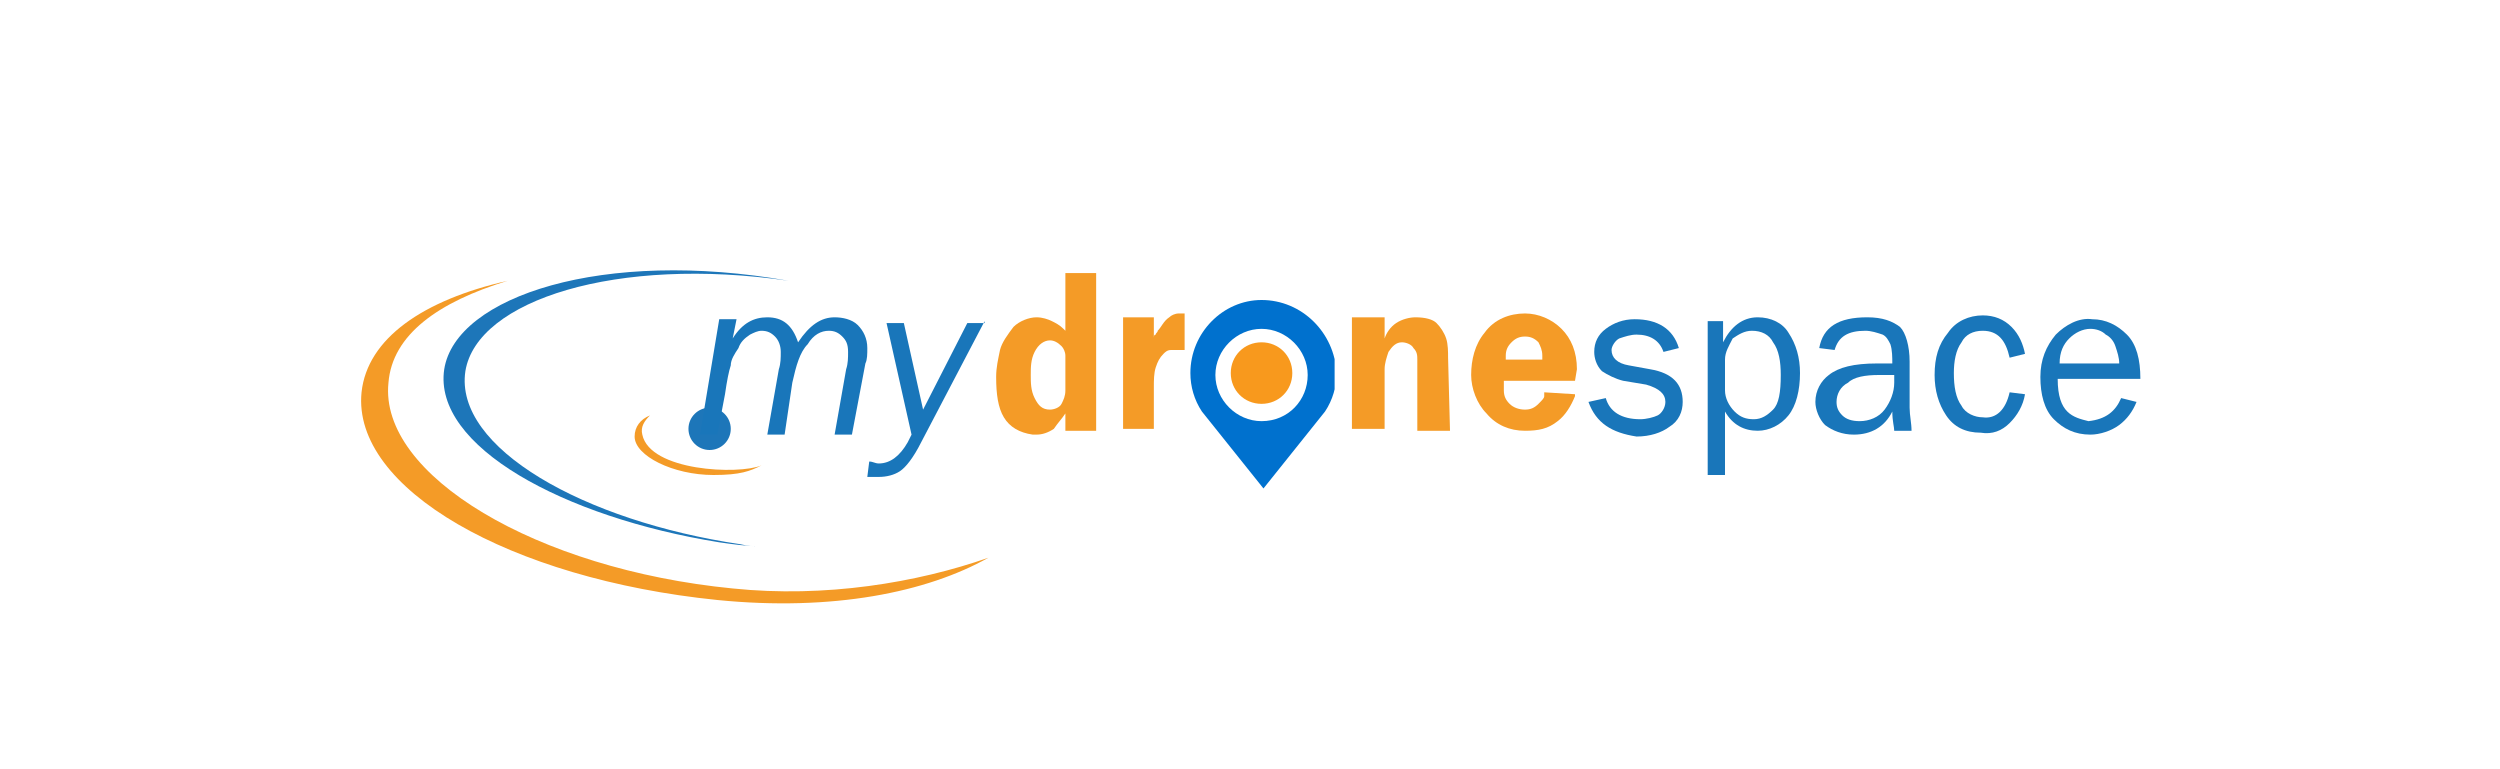 <?xml version="1.0" encoding="utf-8"?>
<!-- Generator: Adobe Illustrator 21.1.0, SVG Export Plug-In . SVG Version: 6.00 Build 0)  -->
<svg version="1.1" id="Layer_1" xmlns="http://www.w3.org/2000/svg" xmlns:xlink="http://www.w3.org/1999/xlink" x="0px" y="0px"
	 viewBox="0 0 130 40" enable-background="new 0 0 130 40" xml:space="preserve">
<g id="Layer_2_6_">
	<g id="Layer_1-2_6_">
		<path fill="#F49B27" d="M38.1,30.6c-10.2-1-18.4-5.9-17.9-10.7c0.2-2.5,2.6-4.2,6.2-5.3c-4.4,1-7.3,3-7.6,5.8
			c-0.5,5,7.7,9.7,18.5,10.8c6,0.6,10.9-0.4,14.1-2.2C47.7,30.3,42.9,31.1,38.1,30.6z"/>
		<path fill="#1D76B9" d="M38.5,28.3c-8.1-1.2-14.9-5-14.3-9c0.6-3.7,7.9-6,16.8-4.7c-9.6-1.7-17.3,0.8-17.9,4.6
			c-0.6,4,6.2,7.7,14.3,9c0.7,0.1,1.4,0.2,2,0.2C39.2,28.4,38.9,28.4,38.5,28.3z"/>
		<path fill="#F49B27" d="M33.4,22.6c-0.1-0.4,0.1-0.7,0.4-1c-0.5,0.2-0.8,0.6-0.8,1.1c0,1,2,2,4.1,2c1.4,0,1.9-0.2,2.5-0.5
			C38.4,24.7,33.8,24.5,33.4,22.6z"/>
		<circle fill="#1D76B9" cx="36.9" cy="22.3" r="1.1"/>
		<g>
			<defs>
				<rect id="SVGID_7_" x="61.9" y="15.5" width="7.5" height="10.9"/>
			</defs>
			<clipPath id="SVGID_2_">
				<use xlink:href="#SVGID_7_"  overflow="visible"/>
			</clipPath>
			<g clip-path="url(#SVGID_2_)">
				<path fill="#0071CE" d="M65.6,15.6c-2,0-3.7,1.7-3.7,3.8c0,0.7,0.2,1.4,0.6,2l3.2,4l3.2-4c0.4-0.6,0.6-1.3,0.6-2
					C69.4,17.3,67.7,15.6,65.6,15.6z M65.6,21.9c-1.3,0-2.4-1.1-2.4-2.4s1.1-2.4,2.4-2.4c1.3,0,2.4,1.1,2.4,2.4c0,0,0,0,0,0
					C68,20.8,67,21.9,65.6,21.9L65.6,21.9z"/>
				<path fill="#F8991D" d="M65.6,21c0.9,0,1.6-0.7,1.6-1.6s-0.7-1.6-1.6-1.6c-0.9,0-1.6,0.7-1.6,1.6c0,0,0,0,0,0
					C64,20.3,64.7,21,65.6,21"/>
			</g>
		</g>
		<path fill="#F49B27" d="M57,22.4h-1.6v-0.9c-0.2,0.3-0.4,0.5-0.6,0.8c-0.3,0.2-0.6,0.3-0.9,0.3h-0.1c0,0-0.1,0-0.1,0
			c-0.7-0.1-1.2-0.4-1.5-0.9c-0.3-0.5-0.4-1.2-0.4-2.1c0-0.5,0.1-0.9,0.2-1.4c0.1-0.4,0.4-0.8,0.7-1.2c0.3-0.3,0.8-0.5,1.2-0.5
			c0.3,0,0.6,0.1,0.8,0.2c0.2,0.1,0.4,0.2,0.6,0.4l0.1,0.1v-3H57L57,22.4z M55.4,20.3v-1.8c0-0.2-0.1-0.4-0.2-0.5
			c-0.2-0.2-0.4-0.3-0.6-0.3c-0.3,0-0.6,0.2-0.8,0.6c-0.2,0.4-0.2,0.8-0.2,1.2c0,0.4,0,0.8,0.2,1.2c0.2,0.4,0.4,0.6,0.8,0.6
			c0.2,0,0.5-0.1,0.6-0.3C55.3,20.8,55.4,20.6,55.4,20.3z"/>
		<path fill="#F49B27" d="M61.4,18.2c-0.2,0-0.3,0-0.5,0c-0.2,0-0.3,0.1-0.4,0.2c-0.2,0.2-0.3,0.4-0.4,0.7c-0.1,0.3-0.1,0.7-0.1,1
			v2.2h-1.6v-5.8h1.6v1.1c0-0.1,0-0.2,0.1-0.2c0-0.1,0.1-0.1,0.1-0.2c0.2-0.2,0.3-0.5,0.6-0.7c0.1-0.1,0.3-0.2,0.5-0.2h0.3V18.2z"/>
		<path fill="#F49B27" d="M75.4,22.4h-1.7v-3.7c0-0.2,0-0.4-0.2-0.6c-0.1-0.2-0.4-0.3-0.6-0.3c-0.3,0-0.5,0.2-0.7,0.5
			c-0.1,0.3-0.2,0.6-0.2,0.9v3.1h-1.7v-5.8H72v1.1c0.1-0.3,0.3-0.6,0.6-0.8c0.3-0.2,0.7-0.3,1-0.3c0.5,0,0.9,0.1,1.1,0.3
			c0.2,0.2,0.4,0.5,0.5,0.8c0.1,0.3,0.1,0.7,0.1,1L75.4,22.4z"/>
		<path fill="#F49B27" d="M81.9,19.8h-3.7v0.5c0,0.3,0.1,0.5,0.3,0.7c0.2,0.2,0.5,0.3,0.8,0.3c0.3,0,0.5-0.1,0.7-0.3
			c0.2-0.2,0.3-0.3,0.3-0.4v-0.2l1.6,0.1l0,0.1c-0.2,0.5-0.5,1-0.9,1.3c-0.5,0.4-1,0.5-1.7,0.5c-0.8,0-1.5-0.3-2-0.9
			c-0.5-0.5-0.8-1.3-0.8-2c0-0.8,0.2-1.6,0.7-2.2c0.5-0.7,1.3-1,2.1-1c0.7,0,1.4,0.3,1.9,0.8c0.5,0.5,0.8,1.2,0.8,2.1L81.9,19.8z
			 M80.2,18.7c0-0.1,0-0.1,0-0.2c0-0.3-0.1-0.5-0.2-0.7c-0.2-0.2-0.4-0.3-0.7-0.3c-0.3,0-0.5,0.1-0.7,0.3c-0.2,0.2-0.3,0.4-0.3,0.7
			c0,0.1,0,0.1,0,0.2L80.2,18.7z"/>
		<path fill="#1976BA" d="M44.3,22.6h-0.9l0.6-3.4c0.1-0.3,0.1-0.6,0.1-0.9c0-0.4-0.1-0.6-0.3-0.8c-0.2-0.2-0.4-0.3-0.7-0.3
			c-0.4,0-0.8,0.2-1.1,0.7c-0.4,0.4-0.6,1.1-0.8,2l-0.4,2.7h-0.9l0.6-3.4c0.1-0.3,0.1-0.6,0.1-0.9c0-0.3-0.1-0.6-0.3-0.8
			c-0.2-0.2-0.4-0.3-0.7-0.3c-0.2,0-0.4,0.1-0.6,0.2c-0.3,0.2-0.5,0.4-0.6,0.7C38.2,18.4,38,18.7,38,19c-0.1,0.3-0.2,0.8-0.3,1.5
			l-0.4,2.1h-0.9l1-6h0.9l-0.2,1c0.5-0.8,1.1-1.1,1.8-1.1c0.8,0,1.3,0.4,1.6,1.3c0.6-0.9,1.2-1.3,1.9-1.3c0.4,0,0.9,0.1,1.2,0.4
			c0.3,0.3,0.5,0.7,0.5,1.2c0,0.3,0,0.6-0.1,0.8L44.3,22.6z"/>
		<path fill="#1976BA" d="M51.2,16.7L47.9,23c-0.4,0.8-0.8,1.3-1.1,1.5c-0.3,0.2-0.7,0.3-1.1,0.3c-0.2,0-0.4,0-0.6,0l0.1-0.8
			c0.2,0,0.3,0.1,0.5,0.1c0.6,0,1.1-0.4,1.5-1.1l0.2-0.4l-1.3-5.8h0.9l1,4.5l2.3-4.5H51.2z"/>
		<path fill="#1976BA" d="M82.6,20.9l0.9-0.2c0.2,0.7,0.8,1.1,1.8,1.1c0.3,0,0.7-0.1,0.9-0.2c0.2-0.1,0.4-0.4,0.4-0.7
			c0-0.4-0.3-0.7-1-0.9l-1.2-0.2c-0.4-0.1-0.8-0.3-1.1-0.5c-0.3-0.3-0.4-0.7-0.4-1c0-0.5,0.2-0.9,0.6-1.2c0.4-0.3,0.9-0.5,1.5-0.5
			c1.2,0,2,0.5,2.3,1.5l-0.8,0.2c-0.2-0.6-0.7-0.9-1.4-0.9c-0.3,0-0.6,0.1-0.9,0.2c-0.2,0.1-0.4,0.4-0.4,0.6c0,0.4,0.3,0.7,0.9,0.8
			l1.1,0.2c1.2,0.2,1.7,0.8,1.7,1.7c0,0.5-0.2,1-0.7,1.3c-0.4,0.3-1,0.5-1.7,0.5C83.8,22.5,83,22,82.6,20.9z"/>
		<path fill="#1976BA" d="M89.7,24.7h-0.9v-8h0.8v1.1c0.4-0.8,1-1.3,1.8-1.3c0.7,0,1.3,0.3,1.6,0.8c0.4,0.6,0.6,1.3,0.6,2.1
			c0,0.9-0.2,1.7-0.6,2.2c-0.4,0.5-1,0.8-1.6,0.8c-0.7,0-1.3-0.3-1.7-1L89.7,24.7z M89.7,18.7v1.6c0,0.4,0.2,0.8,0.5,1.1
			c0.3,0.3,0.6,0.4,1,0.4c0.4,0,0.7-0.2,1-0.5c0.3-0.3,0.4-0.9,0.4-1.8c0-0.7-0.1-1.3-0.4-1.7c-0.2-0.4-0.6-0.6-1.1-0.6
			c-0.4,0-0.7,0.2-1,0.4C89.9,18,89.7,18.3,89.7,18.7z"/>
		<path fill="#1976BA" d="M99.4,22.4h-0.9c0-0.2-0.1-0.5-0.1-1c-0.4,0.8-1.1,1.2-2,1.2c-0.6,0-1.1-0.2-1.5-0.5
			c-0.3-0.3-0.5-0.8-0.5-1.2c0-0.6,0.3-1.1,0.7-1.4c0.5-0.4,1.3-0.6,2.5-0.6c0.2,0,0.4,0,0.8,0c0-0.3,0-0.7-0.1-1
			c-0.1-0.2-0.2-0.4-0.4-0.5c-0.3-0.1-0.6-0.2-0.9-0.2c-0.9,0-1.4,0.3-1.6,1l-0.8-0.1c0.2-1.1,1-1.6,2.5-1.6c0.8,0,1.3,0.2,1.7,0.5
			c0.3,0.3,0.5,1,0.5,1.8v2.4C99.3,21.6,99.4,22,99.4,22.4z M98.5,19.5c-0.4,0-0.6,0-0.8,0c-0.7,0-1.3,0.1-1.6,0.4
			c-0.4,0.2-0.6,0.6-0.6,1c0,0.3,0.1,0.5,0.3,0.7c0.2,0.2,0.5,0.3,0.9,0.3c0.5,0,1-0.2,1.3-0.6c0.3-0.4,0.5-0.9,0.5-1.4
			C98.5,19.8,98.5,19.7,98.5,19.5z"/>
		<path fill="#1976BA" d="M104.5,20.4l0.8,0.1c-0.1,0.6-0.4,1.1-0.8,1.5c-0.4,0.4-0.9,0.6-1.5,0.5c-0.8,0-1.4-0.3-1.8-0.9
			c-0.4-0.6-0.6-1.3-0.6-2.1c0-0.9,0.2-1.6,0.7-2.2c0.4-0.6,1.1-0.9,1.8-0.9c0.6,0,1.1,0.2,1.5,0.6c0.4,0.4,0.6,0.9,0.7,1.4
			l-0.8,0.2c-0.2-0.9-0.6-1.4-1.4-1.4c-0.5,0-0.9,0.2-1.1,0.6c-0.3,0.4-0.4,1-0.4,1.6c0,0.7,0.1,1.3,0.4,1.7
			c0.2,0.4,0.7,0.6,1.1,0.6C103.8,21.8,104.3,21.3,104.5,20.4z"/>
		<path fill="#1976BA" d="M110.3,20.7l0.8,0.2c-0.2,0.5-0.5,0.9-0.9,1.2c-0.4,0.3-1,0.5-1.5,0.5c-0.8,0-1.4-0.3-1.9-0.8
			s-0.7-1.3-0.7-2.2c0-0.9,0.3-1.6,0.8-2.2c0.5-0.5,1.2-0.9,1.9-0.8c0.7,0,1.3,0.3,1.8,0.8c0.5,0.5,0.7,1.3,0.7,2.3H107
			c0,0.9,0.2,1.4,0.5,1.7c0.3,0.3,0.7,0.4,1.1,0.5C109.5,21.8,110,21.4,110.3,20.7z M110.2,18.9c0-0.3-0.1-0.6-0.2-0.9
			c-0.1-0.3-0.3-0.5-0.5-0.6c-0.2-0.2-0.5-0.3-0.8-0.3c-0.4,0-0.8,0.2-1.1,0.5c-0.3,0.3-0.5,0.7-0.5,1.3L110.2,18.9z"/>
	</g>
</g>
</svg>
